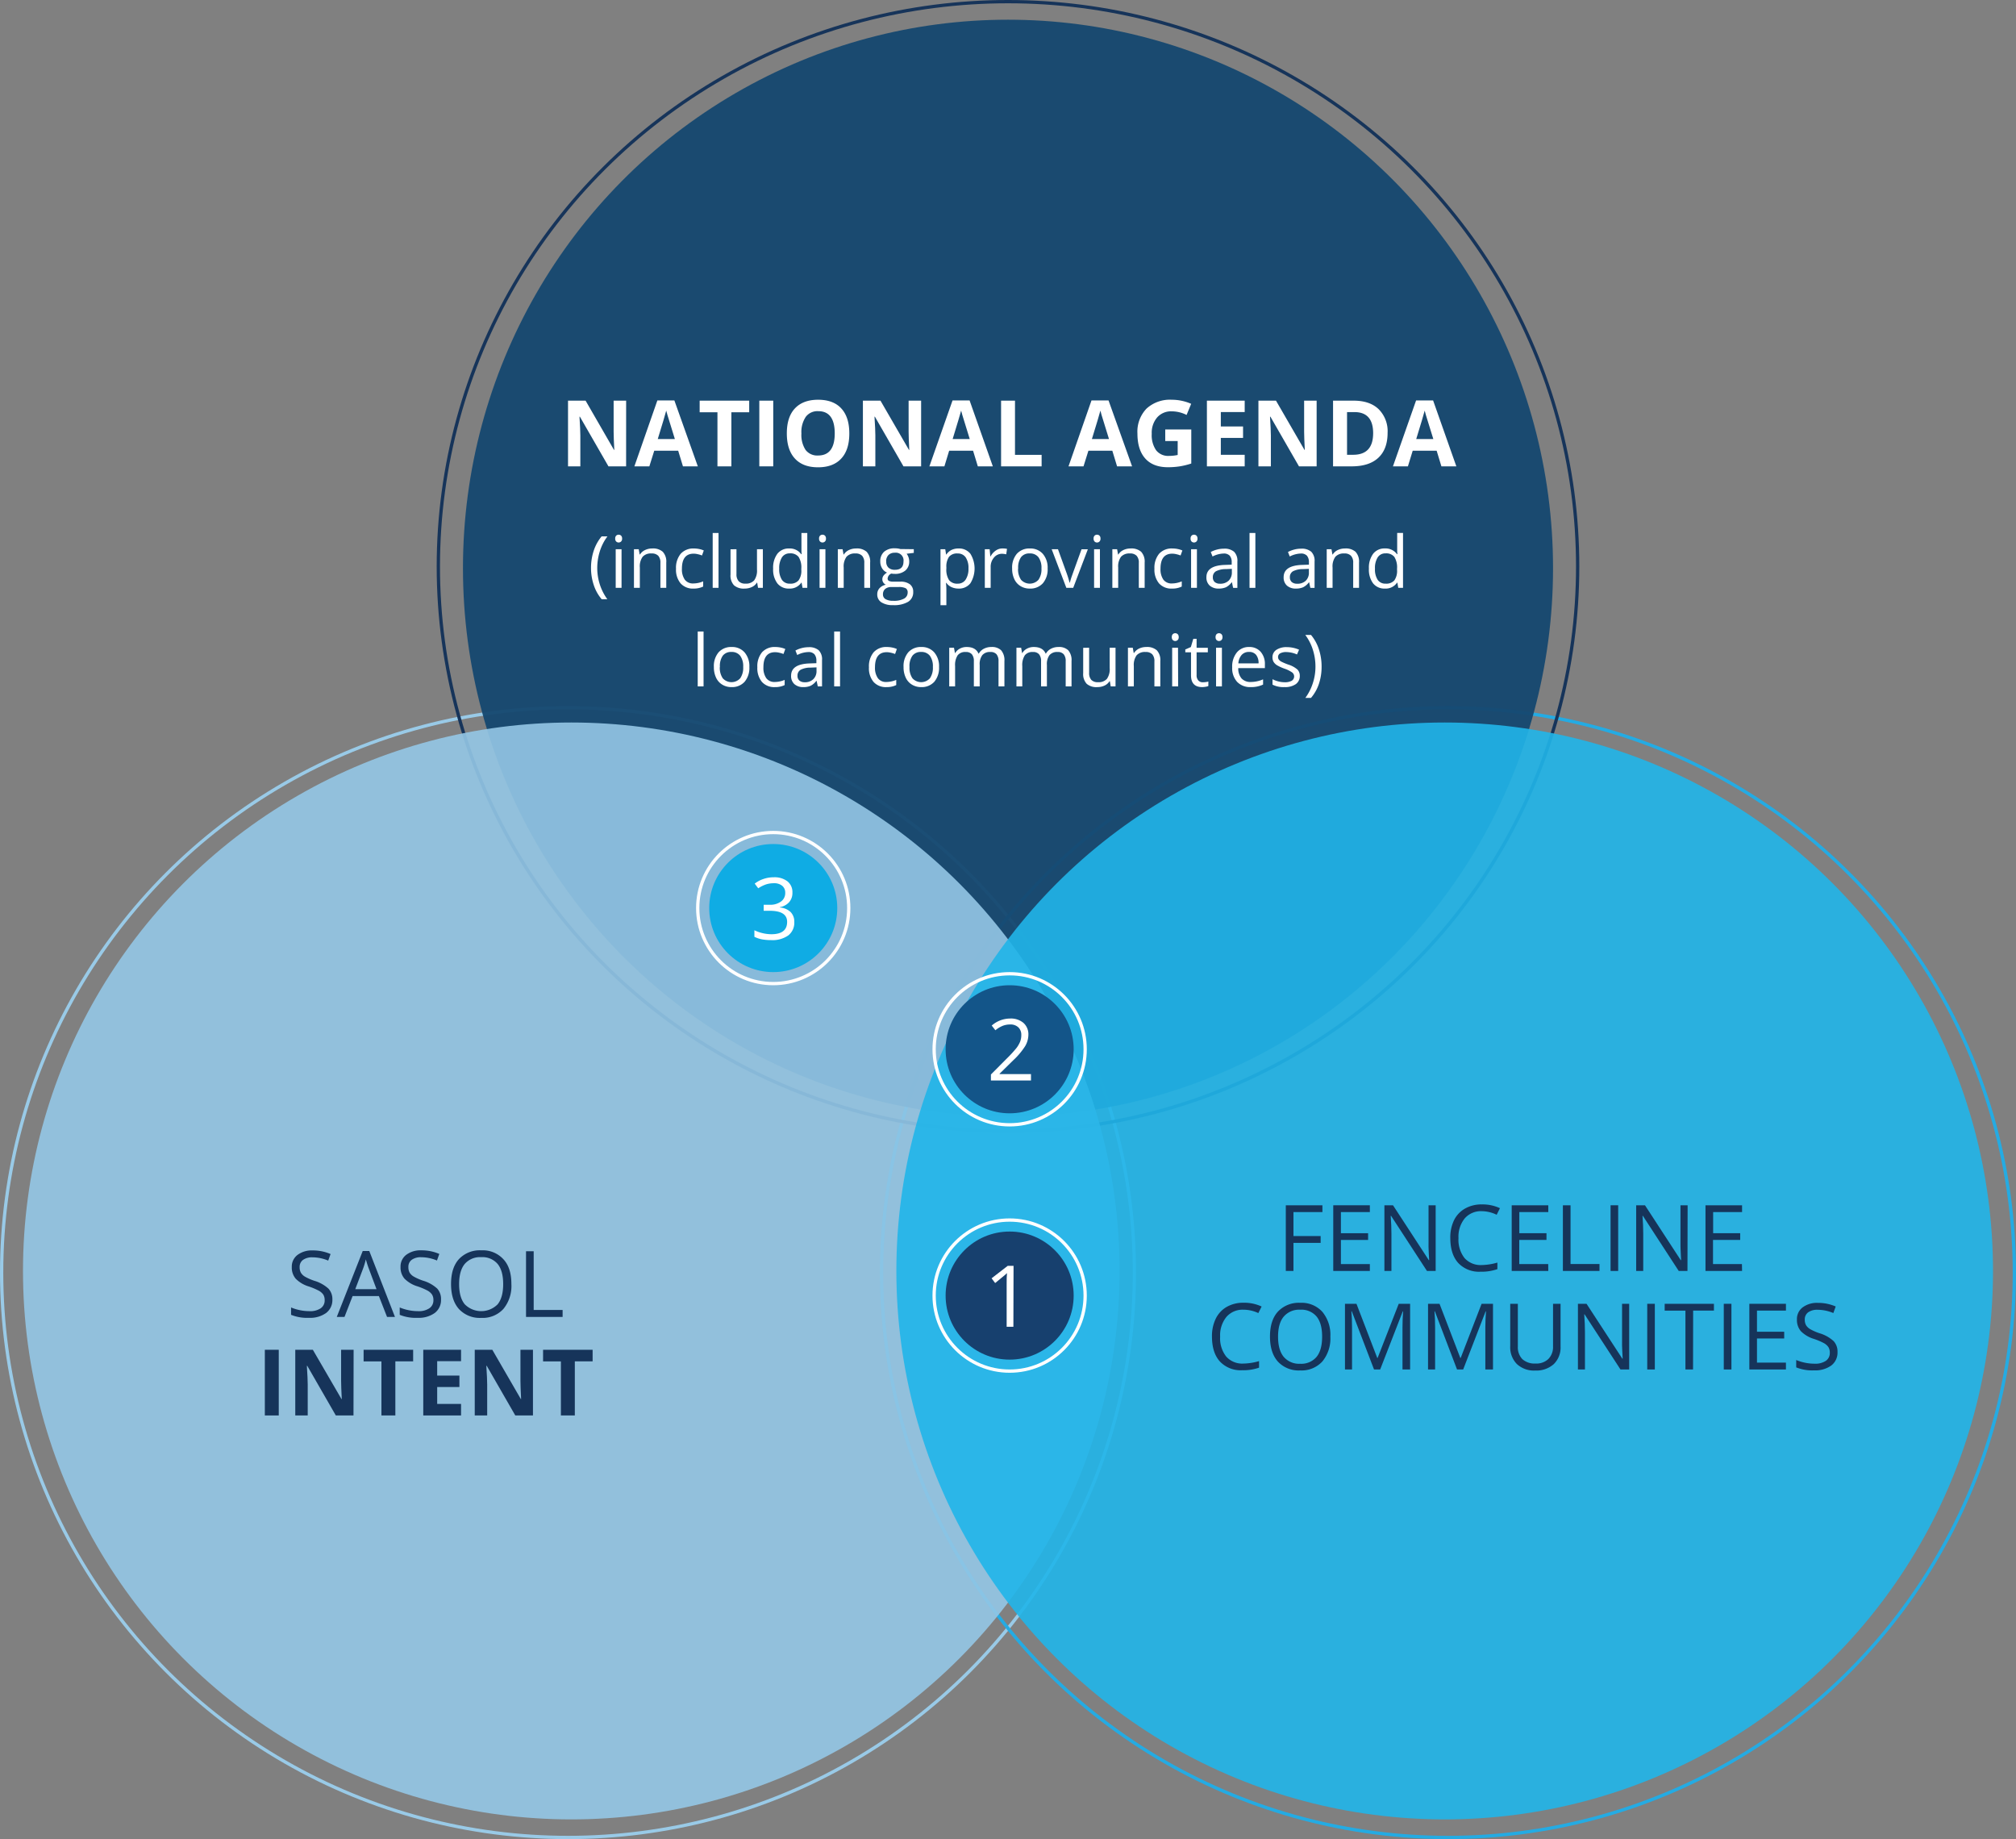 <svg xmlns="http://www.w3.org/2000/svg" viewBox="0 0 614 560">
  <rect x="0" y="0" width="614" height="560" fill="#808080" stroke="none"/>
  <g id="Layer_2" data-name="Layer 2">
    <g id="Our_Approach" data-name="Our Approach">
      <g>
        <g id="Ellipse_6" data-name="Ellipse 6">
          <ellipse cx="173" cy="387.5" rx="173" ry="172.5" fill="none"/>
          <ellipse cx="173" cy="387.5" rx="172.5" ry="172" fill="none" stroke="#99cae7"/>
        </g>
        <g id="Ellipse_3" data-name="Ellipse 3">
          <ellipse cx="441" cy="387.5" rx="173" ry="172.5" fill="none"/>
          <ellipse cx="441" cy="387.5" rx="172.5" ry="172" fill="none" stroke="#24abe3"/>
        </g>
        <ellipse id="Ellipse_1" data-name="Ellipse 1" cx="307" cy="173" rx="166" ry="167" fill="#154870" opacity="0.95" style="isolation: isolate"/>
        <g id="Ellipse_2" data-name="Ellipse 2">
          <ellipse cx="307" cy="172.5" rx="174" ry="172.5" fill="none"/>
          <ellipse cx="307" cy="172.5" rx="173.5" ry="172" fill="none" stroke="#16345a"/>
        </g>
        <circle id="Ellipse_5" data-name="Ellipse 5" cx="174" cy="387" r="167" fill="#94c7e6" opacity="0.9" style="isolation: isolate"/>
        <circle id="Ellipse_4" data-name="Ellipse 4" cx="440" cy="387" r="167" fill="#21b5e9" opacity="0.9" style="isolation: isolate"/>
        <g style="isolation: isolate">
          <path d="M190.69,142h-5.38l-8.7-15.12h-.12c.17,2.67.26,4.57.26,5.71V142H173V122h5.35L187,137h.09c-.13-2.59-.2-4.43-.2-5.51V122h3.81Z" fill="#fff"/>
          <path d="M208,142l-1.45-4.76h-7.29L197.77,142h-4.56l7-20.07h5.18L212.53,142Zm-2.46-8.31c-1.34-4.31-2.1-6.75-2.26-7.32s-.29-1-.37-1.34q-.45,1.75-2.58,8.66Z" fill="#fff"/>
          <path d="M222.75,142h-4.24V125.54h-5.42V122h15.09v3.53h-5.43Z" fill="#fff"/>
          <path d="M231.26,142V122h4.24v20Z" fill="#fff"/>
          <path d="M258.67,132q0,5-2.46,7.63c-1.64,1.78-4,2.66-7.06,2.66s-5.41-.88-7.05-2.66-2.46-4.33-2.46-7.66.82-5.87,2.47-7.62,4-2.63,7.07-2.63,5.42.88,7.05,2.65S258.67,128.66,258.67,132Zm-14.59,0a8.32,8.32,0,0,0,1.27,5,4.46,4.46,0,0,0,3.8,1.7q5.08,0,5.08-6.74c0-4.5-1.69-6.76-5-6.76a4.45,4.45,0,0,0-3.81,1.71A8.28,8.28,0,0,0,244.08,132Z" fill="#fff"/>
          <path d="M280.54,142h-5.38l-8.7-15.12h-.12c.17,2.67.26,4.57.26,5.71V142h-3.79V122h5.35l8.68,15h.09c-.13-2.59-.2-4.43-.2-5.51V122h3.81Z" fill="#fff"/>
          <path d="M297.81,142l-1.45-4.76h-7.28L287.63,142h-4.57l7.05-20.07h5.19L302.38,142Zm-2.46-8.31q-2-6.47-2.26-7.32c-.17-.56-.29-1-.36-1.34q-.47,1.75-2.59,8.66Z" fill="#fff"/>
          <path d="M304.89,142V122h4.24V138.5h8.11V142Z" fill="#fff"/>
          <path d="M340.22,142l-1.45-4.76h-7.28L330,142h-4.57l7-20.07h5.19L344.79,142Zm-2.46-8.31q-2-6.47-2.26-7.32c-.17-.56-.29-1-.36-1.34-.3,1.17-1.17,4.06-2.59,8.66Z" fill="#fff"/>
          <path d="M354.89,130.78h7.93v10.36a22.15,22.15,0,0,1-3.63.88,23.37,23.37,0,0,1-3.48.25c-3,0-5.32-.88-6.91-2.66s-2.38-4.31-2.38-7.63a10.1,10.1,0,0,1,2.76-7.55,10.55,10.55,0,0,1,7.68-2.71,14.84,14.84,0,0,1,5.93,1.24l-1.4,3.39a10.08,10.08,0,0,0-4.56-1.1,5.62,5.62,0,0,0-4.4,1.85,7.16,7.16,0,0,0-1.65,5,8,8,0,0,0,1.33,5,4.63,4.63,0,0,0,3.88,1.72,13.15,13.15,0,0,0,2.69-.28V134.3h-3.79Z" fill="#fff"/>
          <path d="M379.09,142H367.58V122h11.51v3.47h-7.27v4.39h6.77v3.48h-6.77v5.15h7.27Z" fill="#fff"/>
          <path d="M401,142h-5.38l-8.7-15.12h-.12c.17,2.67.26,4.57.26,5.71V142h-3.79V122h5.35l8.68,15h.09c-.13-2.59-.2-4.43-.2-5.51V122H401Z" fill="#fff"/>
          <path d="M422.61,131.81c0,3.29-.94,5.82-2.81,7.57s-4.58,2.62-8.12,2.62H406V122h6.28c3.26,0,5.8.86,7.6,2.59A9.46,9.46,0,0,1,422.61,131.81Zm-4.4.11q0-6.43-5.69-6.44h-2.26v13h1.82Q418.2,138.5,418.21,131.92Z" fill="#fff"/>
          <path d="M439,142l-1.45-4.76h-7.29L428.8,142h-4.56l7.05-20.07h5.18L443.55,142Zm-2.46-8.31q-2-6.47-2.27-7.32c-.17-.56-.29-1-.36-1.34q-.45,1.75-2.58,8.66Z" fill="#fff"/>
        </g>
        <g style="isolation: isolate">
          <path d="M393.94,387h-2.33V367h11.15v2.07h-8.82v7.31h8.28v2.07h-8.28Z" fill="#16345a"/>
          <path d="M417.21,387H406.06V367h11.15v2.07h-8.82v6.44h8.28v2.05h-8.28v7.35h8.82Z" fill="#16345a"/>
          <path d="M437.25,387H434.6l-10.93-16.78h-.11c.15,2,.22,3.78.22,5.42V387h-2.14V367h2.62l10.9,16.71h.11c0-.25-.06-1-.13-2.37s-.08-2.29-.06-2.87V367h2.17Z" fill="#16345a"/>
          <path d="M451.3,368.8a6.52,6.52,0,0,0-5.2,2.2,8.84,8.84,0,0,0-1.9,6,9.06,9.06,0,0,0,1.83,6.06,6.55,6.55,0,0,0,5.25,2.14,18,18,0,0,0,4.77-.75v2a14.73,14.73,0,0,1-5.13.78,8.66,8.66,0,0,1-6.81-2.68q-2.4-2.67-2.4-7.61a12,12,0,0,1,1.15-5.42A8.27,8.27,0,0,1,446.2,368a10.06,10.06,0,0,1,5.13-1.26,12.48,12.48,0,0,1,5.5,1.15l-1,2A10.58,10.58,0,0,0,451.3,368.8Z" fill="#16345a"/>
          <path d="M471.55,387H460.41V367h11.14v2.07h-8.82v6.44H471v2.05h-8.29v7.35h8.82Z" fill="#16345a"/>
          <path d="M476,387V367h2.33v17.88h8.82V387Z" fill="#16345a"/>
          <path d="M490.52,387V367h2.32v20Z" fill="#16345a"/>
          <path d="M513.94,387h-2.66l-10.92-16.78h-.11c.15,2,.22,3.78.22,5.42V387h-2.15V367H501l10.89,16.71H512q0-.37-.12-2.37c-.06-1.34-.09-2.29-.07-2.87V367h2.18Z" fill="#16345a"/>
          <path d="M530.57,387H519.43V367h11.14v2.07h-8.81v6.44H530v2.05h-8.28v7.35h8.81Z" fill="#16345a"/>
        </g>
        <g style="isolation: isolate">
          <path d="M378.72,398.8a6.51,6.51,0,0,0-5.2,2.2,8.85,8.85,0,0,0-1.91,6,9,9,0,0,0,1.84,6.06,6.52,6.52,0,0,0,5.24,2.14,17.86,17.86,0,0,0,4.77-.75v2a14.63,14.63,0,0,1-5.12.78,8.66,8.66,0,0,1-6.82-2.68q-2.4-2.67-2.4-7.61a12,12,0,0,1,1.16-5.42,8.27,8.27,0,0,1,3.34-3.58,10.06,10.06,0,0,1,5.13-1.26,12.43,12.43,0,0,1,5.49,1.15l-1,2A10.62,10.62,0,0,0,378.72,398.8Z" fill="#16345a"/>
          <path d="M405.18,407a11,11,0,0,1-2.43,7.55,8.54,8.54,0,0,1-6.75,2.74,8.63,8.63,0,0,1-6.81-2.7q-2.4-2.7-2.4-7.62t2.4-7.57A8.72,8.72,0,0,1,396,396.7a8.54,8.54,0,0,1,6.73,2.73A11,11,0,0,1,405.18,407Zm-15.93,0c0,2.71.57,4.76,1.73,6.16a6.13,6.13,0,0,0,5,2.1,6.06,6.06,0,0,0,5-2.1c1.13-1.39,1.69-3.45,1.69-6.16s-.56-4.73-1.68-6.12a6.05,6.05,0,0,0-5-2.08,6.15,6.15,0,0,0-5,2.09C389.82,402.27,389.25,404.31,389.25,407Z" fill="#16345a"/>
          <path d="M418.48,417l-6.78-17.72h-.11c.13,1.4.19,3.07.19,5V417h-2.15V397h3.5l6.33,16.49h.11L426,397h3.47v20h-2.32V404.12c0-1.48.06-3.08.19-4.81h-.11L420.35,417Z" fill="#16345a"/>
          <path d="M443.76,417,437,399.28h-.11c.13,1.4.19,3.07.19,5V417h-2.15V397h3.5l6.33,16.49h.11L451.24,397h3.47v20h-2.33V404.12c0-1.48.07-3.08.2-4.81h-.11L445.63,417Z" fill="#16345a"/>
          <path d="M475.29,397V410a7.05,7.05,0,0,1-2.07,5.37,7.94,7.94,0,0,1-5.67,1.95,7.55,7.55,0,0,1-5.59-2,7.27,7.27,0,0,1-2-5.41V397h2.32v13a5.17,5.17,0,0,0,1.37,3.85,5.53,5.53,0,0,0,4,1.34,5.3,5.3,0,0,0,3.89-1.35A5.16,5.16,0,0,0,473,410V397Z" fill="#16345a"/>
          <path d="M496.19,417h-2.65l-10.93-16.78h-.11c.15,2,.22,3.78.22,5.42V417h-2.14V397h2.62l10.9,16.71h.11c0-.25-.06-1-.13-2.37s-.08-2.29-.06-2.87V397h2.17Z" fill="#16345a"/>
          <path d="M501.69,417V397H504v20Z" fill="#16345a"/>
          <path d="M515.64,417h-2.32V399.08H507V397h15v2.07h-6.33Z" fill="#16345a"/>
          <path d="M525,417V397h2.33v20Z" fill="#16345a"/>
          <path d="M543.93,417H532.79V397h11.14v2.07h-8.82v6.44h8.29v2.05h-8.29v7.35h8.82Z" fill="#16345a"/>
          <path d="M559.64,411.68a4.93,4.93,0,0,1-1.91,4.12,8.34,8.34,0,0,1-5.2,1.47,13.05,13.05,0,0,1-5.47-.91v-2.24a15,15,0,0,0,2.68.82,14.21,14.21,0,0,0,2.87.3,5.77,5.77,0,0,0,3.5-.89,2.86,2.86,0,0,0,1.18-2.45,3.13,3.13,0,0,0-.42-1.7,4,4,0,0,0-1.39-1.23,20.18,20.18,0,0,0-3-1.27,9.44,9.44,0,0,1-4-2.36,5.21,5.21,0,0,1-1.2-3.57,4.44,4.44,0,0,1,1.74-3.68,7.23,7.23,0,0,1,4.59-1.37,13.48,13.48,0,0,1,5.48,1.1l-.72,2a12.42,12.42,0,0,0-4.81-1,4.68,4.68,0,0,0-2.89.8,2.61,2.61,0,0,0-1,2.2,3.32,3.32,0,0,0,.39,1.7,3.55,3.55,0,0,0,1.29,1.22,16.35,16.35,0,0,0,2.78,1.22,11,11,0,0,1,4.33,2.41A4.69,4.69,0,0,1,559.64,411.68Z" fill="#16345a"/>
        </g>
        <g style="isolation: isolate">
          <path d="M101.23,395.68a4.93,4.93,0,0,1-1.91,4.12,8.34,8.34,0,0,1-5.2,1.47,13.05,13.05,0,0,1-5.47-.91v-2.24a15,15,0,0,0,2.68.82,14.21,14.21,0,0,0,2.87.3,5.77,5.77,0,0,0,3.5-.89,2.86,2.86,0,0,0,1.18-2.45,3.13,3.13,0,0,0-.42-1.7A4,4,0,0,0,97.07,393a20.67,20.67,0,0,0-3-1.27,9.44,9.44,0,0,1-4-2.36,5.21,5.21,0,0,1-1.2-3.57,4.44,4.44,0,0,1,1.74-3.68,7.23,7.23,0,0,1,4.59-1.37,13.48,13.48,0,0,1,5.48,1.1l-.72,2a12.42,12.42,0,0,0-4.81-1,4.68,4.68,0,0,0-2.89.8,2.61,2.61,0,0,0-1,2.2,3.32,3.32,0,0,0,.39,1.7,3.55,3.55,0,0,0,1.29,1.22,16.35,16.35,0,0,0,2.78,1.22,11,11,0,0,1,4.33,2.41A4.69,4.69,0,0,1,101.23,395.68Z" fill="#16345a"/>
          <path d="M117.88,401l-2.49-6.36h-8L104.92,401h-2.35l7.9-20.07h2L120.29,401Zm-3.21-8.45-2.32-6.19c-.3-.79-.61-1.75-.93-2.89a24.57,24.57,0,0,1-.87,2.89l-2.35,6.19Z" fill="#16345a"/>
          <path d="M134.32,395.68a4.91,4.91,0,0,1-1.92,4.12,8.31,8.31,0,0,1-5.19,1.47,13,13,0,0,1-5.47-.91v-2.24a14.75,14.75,0,0,0,2.68.82,14.06,14.06,0,0,0,2.87.3,5.77,5.77,0,0,0,3.5-.89A2.88,2.88,0,0,0,132,395.9a3.13,3.13,0,0,0-.41-1.7,4,4,0,0,0-1.4-1.23,20.45,20.45,0,0,0-3-1.27,9.37,9.37,0,0,1-4-2.36,5.21,5.21,0,0,1-1.2-3.57,4.46,4.46,0,0,1,1.73-3.68,7.24,7.24,0,0,1,4.6-1.37,13.51,13.51,0,0,1,5.48,1.1l-.72,2a12.47,12.47,0,0,0-4.82-1,4.63,4.63,0,0,0-2.88.8,2.61,2.61,0,0,0-1,2.2,3.42,3.42,0,0,0,.38,1.7,3.67,3.67,0,0,0,1.3,1.22,16,16,0,0,0,2.78,1.22,11,11,0,0,1,4.32,2.41A4.7,4.7,0,0,1,134.32,395.68Z" fill="#16345a"/>
          <path d="M155.75,391a11,11,0,0,1-2.42,7.55,8.54,8.54,0,0,1-6.75,2.74,8.63,8.63,0,0,1-6.81-2.7q-2.4-2.7-2.4-7.62t2.4-7.57a8.71,8.71,0,0,1,6.84-2.68,8.5,8.5,0,0,1,6.72,2.73C155,385.26,155.75,387.77,155.75,391Zm-15.92,0c0,2.71.57,4.76,1.73,6.16a7.05,7.05,0,0,0,10,0c1.13-1.39,1.69-3.45,1.69-6.16s-.56-4.73-1.68-6.12a6.07,6.07,0,0,0-5-2.08,6.15,6.15,0,0,0-5.05,2.09C140.4,386.27,139.83,388.31,139.83,391Z" fill="#16345a"/>
          <path d="M160.21,401V381h2.33v17.88h8.81V401Z" fill="#16345a"/>
        </g>
        <g style="isolation: isolate">
          <path d="M80.66,431V411H84.9v20Z" fill="#16345a"/>
          <path d="M107.66,431h-5.38l-8.7-15.12h-.12c.17,2.67.26,4.57.26,5.71V431H89.93V411h5.35L104,426h.09c-.13-2.59-.2-4.43-.2-5.51V411h3.81Z" fill="#16345a"/>
          <path d="M120.41,431h-4.24V414.54h-5.43V411h15.09v3.53h-5.42Z" fill="#16345a"/>
          <path d="M140.42,431H128.91V411h11.51v3.47h-7.27v4.39h6.77v3.48h-6.77v5.15h7.27Z" fill="#16345a"/>
          <path d="M162.32,431h-5.38l-8.7-15.12h-.12c.17,2.67.26,4.57.26,5.71V431h-3.79V411h5.35l8.68,15h.09c-.13-2.59-.2-4.43-.2-5.51V411h3.81Z" fill="#16345a"/>
          <path d="M175.07,431h-4.24V414.54H165.4V411h15.09v3.53h-5.42Z" fill="#16345a"/>
        </g>
        <g style="isolation: isolate">
          <path d="M180,173a16.75,16.75,0,0,1,.83-5.32,13.31,13.31,0,0,1,2.4-4.35H185a15.18,15.18,0,0,0-2.32,4.55,16.92,16.92,0,0,0-.78,5.1,16.29,16.29,0,0,0,.79,5,15.74,15.74,0,0,0,2.29,4.49h-1.72a12.73,12.73,0,0,1-2.4-4.26A16.32,16.32,0,0,1,180,173Z" fill="#fff"/>
          <path d="M187.37,164a1.19,1.19,0,0,1,.3-.9,1.1,1.1,0,0,1,1.49,0,1.19,1.19,0,0,1,.31.9,1.15,1.15,0,0,1-.31.89,1.08,1.08,0,0,1-1.49,0A1.18,1.18,0,0,1,187.37,164Zm1.93,15h-1.78V167.23h1.78Z" fill="#fff"/>
          <path d="M201.14,179v-7.62a3.08,3.08,0,0,0-.65-2.14,2.67,2.67,0,0,0-2.06-.71,3.35,3.35,0,0,0-2.7,1,5,5,0,0,0-.86,3.29V179h-1.79V167.23h1.45l.29,1.61h.09a3.69,3.69,0,0,1,1.54-1.35,5,5,0,0,1,2.2-.48,4.45,4.45,0,0,1,3.2,1,4.35,4.35,0,0,1,1.07,3.28V179Z" fill="#fff"/>
          <path d="M211.29,179.22a5,5,0,0,1-4-1.58,6.49,6.49,0,0,1-1.4-4.45,6.69,6.69,0,0,1,1.43-4.57,5.12,5.12,0,0,1,4-1.61,8.19,8.19,0,0,1,1.7.18,6.29,6.29,0,0,1,1.33.43l-.55,1.52a7.52,7.52,0,0,0-1.29-.39,5.39,5.39,0,0,0-1.23-.16c-2.4,0-3.59,1.53-3.59,4.58a5.5,5.5,0,0,0,.87,3.33,3.07,3.07,0,0,0,2.6,1.16,7.81,7.81,0,0,0,3-.64v1.58A6.42,6.42,0,0,1,211.29,179.22Z" fill="#fff"/>
          <path d="M218.84,179h-1.78V162.29h1.78Z" fill="#fff"/>
          <path d="M224.3,167.23v7.63A3.06,3.06,0,0,0,225,177a2.63,2.63,0,0,0,2,.71,3.33,3.33,0,0,0,2.7-1,5.08,5.08,0,0,0,.85-3.3v-6.18h1.79V179h-1.47l-.26-1.58h-.1a3.46,3.46,0,0,1-1.52,1.33,5.1,5.1,0,0,1-2.22.47,4.48,4.48,0,0,1-3.22-1,4.33,4.33,0,0,1-1.06-3.26v-7.7Z" fill="#fff"/>
          <path d="M244.14,177.42h-.09a4.2,4.2,0,0,1-3.7,1.8,4.37,4.37,0,0,1-3.59-1.58,6.94,6.94,0,0,1-1.29-4.49,7.1,7.1,0,0,1,1.29-4.53,4.36,4.36,0,0,1,3.59-1.61,4.27,4.27,0,0,1,3.67,1.74h.14l-.07-.85,0-.82v-4.79h1.78V179h-1.45Zm-3.56.3a3.23,3.23,0,0,0,2.64-1,5,5,0,0,0,.83-3.21v-.37a5.91,5.91,0,0,0-.84-3.58,3.16,3.16,0,0,0-2.66-1.06,2.74,2.74,0,0,0-2.4,1.21,6.13,6.13,0,0,0-.83,3.45,5.8,5.8,0,0,0,.83,3.4A2.79,2.79,0,0,0,240.58,177.72Z" fill="#fff"/>
          <path d="M249.46,164a1.19,1.19,0,0,1,.3-.9,1.1,1.1,0,0,1,1.49,0,1.19,1.19,0,0,1,.31.9,1.15,1.15,0,0,1-.31.89,1.08,1.08,0,0,1-1.49,0A1.18,1.18,0,0,1,249.46,164Zm1.93,15h-1.78V167.23h1.78Z" fill="#fff"/>
          <path d="M263.23,179v-7.62a3.08,3.08,0,0,0-.65-2.14,2.67,2.67,0,0,0-2.06-.71,3.35,3.35,0,0,0-2.7,1,5,5,0,0,0-.86,3.29V179h-1.79V167.23h1.45l.29,1.61H257a3.69,3.69,0,0,1,1.54-1.35,5,5,0,0,1,2.2-.48,4.45,4.45,0,0,1,3.2,1,4.35,4.35,0,0,1,1.07,3.28V179Z" fill="#fff"/>
          <path d="M278.31,167.23v1.12l-2.18.26a3.79,3.79,0,0,1,.54,1,3.68,3.68,0,0,1,.24,1.37,3.49,3.49,0,0,1-1.19,2.76,4.79,4.79,0,0,1-3.24,1,5.21,5.21,0,0,1-1-.09,1.76,1.76,0,0,0-1.14,1.52.75.75,0,0,0,.4.71,2.94,2.94,0,0,0,1.36.23h2.09a4.68,4.68,0,0,1,2.94.81,2.79,2.79,0,0,1,1,2.34,3.33,3.33,0,0,1-1.57,3,8.4,8.4,0,0,1-4.57,1,6.26,6.26,0,0,1-3.56-.86,2.78,2.78,0,0,1-1.25-2.43,2.7,2.7,0,0,1,.68-1.86,3.5,3.5,0,0,1,1.94-1.06,1.87,1.87,0,0,1-.76-.64,1.7,1.7,0,0,1-.31-1,1.87,1.87,0,0,1,.35-1.12,3.54,3.54,0,0,1,1.08-.94,3.22,3.22,0,0,1-1.49-1.28,3.78,3.78,0,0,1-.57-2.06,3.82,3.82,0,0,1,1.16-3,4.73,4.73,0,0,1,3.29-1.05,5.7,5.7,0,0,1,1.66.22ZM268.92,181a1.6,1.6,0,0,0,.81,1.45,4.46,4.46,0,0,0,2.31.49,6.4,6.4,0,0,0,3.32-.67,2.05,2.05,0,0,0,1.08-1.82,1.43,1.43,0,0,0-.59-1.33,4.65,4.65,0,0,0-2.22-.37h-2.14a2.85,2.85,0,0,0-1.89.58A2.08,2.08,0,0,0,268.92,181Zm1-10a2.4,2.4,0,0,0,.7,1.87,2.78,2.78,0,0,0,1.94.63c1.74,0,2.61-.84,2.61-2.53a2.34,2.34,0,0,0-2.64-2.66,2.61,2.61,0,0,0-1.93.68A2.73,2.73,0,0,0,269.89,171Z" fill="#fff"/>
          <path d="M291.92,179.22a5.19,5.19,0,0,1-2.1-.43,4,4,0,0,1-1.59-1.3h-.13a16.79,16.79,0,0,1,.13,1.95v4.85h-1.79V167.23h1.45l.25,1.61h.09a4.14,4.14,0,0,1,1.6-1.4,4.94,4.94,0,0,1,2.09-.43,4.38,4.38,0,0,1,3.62,1.6,8.55,8.55,0,0,1,0,9A4.38,4.38,0,0,1,291.92,179.22Zm-.25-10.69a3.16,3.16,0,0,0-2.62,1,5.14,5.14,0,0,0-.82,3.18v.39a5.89,5.89,0,0,0,.82,3.55,3.15,3.15,0,0,0,2.66,1.07,2.77,2.77,0,0,0,2.39-1.23,5.93,5.93,0,0,0,.86-3.41,5.7,5.7,0,0,0-.86-3.38A2.86,2.86,0,0,0,291.67,168.53Z" fill="#fff"/>
          <path d="M305.3,167a6.6,6.6,0,0,1,1.4.13l-.24,1.66a6,6,0,0,0-1.29-.17,3.15,3.15,0,0,0-2.45,1.16,4.28,4.28,0,0,0-1,2.89V179h-1.78V167.23h1.47l.2,2.18h.09a5,5,0,0,1,1.58-1.77A3.51,3.51,0,0,1,305.3,167Z" fill="#fff"/>
          <path d="M319.07,173.1a6.49,6.49,0,0,1-1.45,4.5,5.11,5.11,0,0,1-4,1.62,5.24,5.24,0,0,1-2.8-.75,4.82,4.82,0,0,1-1.89-2.12,7.37,7.37,0,0,1-.67-3.25,6.47,6.47,0,0,1,1.44-4.48,5.1,5.1,0,0,1,4-1.61,5,5,0,0,1,3.92,1.65A6.44,6.44,0,0,1,319.07,173.1Zm-9,0a5.6,5.6,0,0,0,.9,3.44,3.59,3.59,0,0,0,5.31,0,5.56,5.56,0,0,0,.91-3.45,5.46,5.46,0,0,0-.91-3.41,3.2,3.2,0,0,0-2.68-1.16,3.11,3.11,0,0,0-2.64,1.15A5.52,5.52,0,0,0,310.1,173.1Z" fill="#fff"/>
          <path d="M324.77,179l-4.47-11.77h1.92l2.53,7a33.35,33.35,0,0,1,1,3.18h.09a23.11,23.11,0,0,1,.74-2.36q.63-1.78,2.82-7.8h1.92L326.86,179Z" fill="#fff"/>
          <path d="M333.07,164a1.19,1.19,0,0,1,.3-.9,1.05,1.05,0,0,1,.75-.29,1.08,1.08,0,0,1,.74.29,1.19,1.19,0,0,1,.31.9,1.15,1.15,0,0,1-.31.89,1,1,0,0,1-.74.3,1,1,0,0,1-.75-.3A1.18,1.18,0,0,1,333.07,164ZM335,179h-1.78V167.23H335Z" fill="#fff"/>
          <path d="M346.84,179v-7.62a3,3,0,0,0-.66-2.14,2.64,2.64,0,0,0-2.05-.71,3.39,3.39,0,0,0-2.71,1,5,5,0,0,0-.86,3.29V179h-1.78V167.23h1.45l.29,1.61h.09a3.6,3.6,0,0,1,1.53-1.35,5,5,0,0,1,2.2-.48,4.47,4.47,0,0,1,3.21,1,4.39,4.39,0,0,1,1.07,3.28V179Z" fill="#fff"/>
          <path d="M357,179.22a5,5,0,0,1-4-1.58,6.49,6.49,0,0,1-1.4-4.45,6.69,6.69,0,0,1,1.42-4.57,5.14,5.14,0,0,1,4.06-1.61,8.09,8.09,0,0,1,1.69.18,6.41,6.41,0,0,1,1.34.43l-.55,1.52a8.1,8.1,0,0,0-1.29-.39,5.47,5.47,0,0,0-1.24-.16q-3.58,0-3.58,4.58a5.5,5.5,0,0,0,.87,3.33,3.06,3.06,0,0,0,2.6,1.16,7.76,7.76,0,0,0,3-.64v1.58A6.38,6.38,0,0,1,357,179.22Z" fill="#fff"/>
          <path d="M362.61,164a1.19,1.19,0,0,1,.3-.9,1.1,1.1,0,0,1,1.49,0,1.19,1.19,0,0,1,.31.9,1.15,1.15,0,0,1-.31.89,1.08,1.08,0,0,1-1.49,0A1.18,1.18,0,0,1,362.61,164Zm1.93,15h-1.78V167.23h1.78Z" fill="#fff"/>
          <path d="M375.56,179l-.35-1.68h-.09a5,5,0,0,1-1.75,1.5,5.42,5.42,0,0,1-2.19.4,4,4,0,0,1-2.75-.91,3.28,3.28,0,0,1-1-2.56q0-3.57,5.7-3.74l2-.07v-.73a3,3,0,0,0-.59-2,2.43,2.43,0,0,0-1.91-.66,7.79,7.79,0,0,0-3.33.9l-.55-1.37a8.72,8.72,0,0,1,1.91-.74,8.19,8.19,0,0,1,2.08-.27,4.46,4.46,0,0,1,3.12.94,3.88,3.88,0,0,1,1,3v8Zm-4-1.26a3.62,3.62,0,0,0,2.62-.91,3.4,3.4,0,0,0,1-2.56v-1.06l-1.78.08a6.51,6.51,0,0,0-3.07.66,2,2,0,0,0-.94,1.82,1.84,1.84,0,0,0,.58,1.47A2.44,2.44,0,0,0,371.53,177.74Z" fill="#fff"/>
          <path d="M382.34,179h-1.78V162.29h1.78Z" fill="#fff"/>
          <path d="M399.08,179l-.36-1.68h-.08a5,5,0,0,1-1.76,1.5,5.36,5.36,0,0,1-2.19.4,3.94,3.94,0,0,1-2.74-.91,3.28,3.28,0,0,1-1-2.56q0-3.57,5.7-3.74l2-.07v-.73a3,3,0,0,0-.6-2,2.42,2.42,0,0,0-1.91-.66,7.79,7.79,0,0,0-3.33.9l-.54-1.37a8.63,8.63,0,0,1,1.9-.74,8.25,8.25,0,0,1,2.08-.27,4.43,4.43,0,0,1,3.12.94,3.89,3.89,0,0,1,1,3v8Zm-4-1.26a3.59,3.59,0,0,0,2.61-.91,3.36,3.36,0,0,0,.95-2.56v-1.06l-1.78.08a6.51,6.51,0,0,0-3.07.66,2,2,0,0,0-.94,1.82,1.85,1.85,0,0,0,.59,1.47A2.42,2.42,0,0,0,395.05,177.74Z" fill="#fff"/>
          <path d="M412.13,179v-7.62a3,3,0,0,0-.66-2.14,2.63,2.63,0,0,0-2.05-.71,3.39,3.39,0,0,0-2.71,1,5,5,0,0,0-.86,3.29V179h-1.78V167.23h1.45l.29,1.61h.09a3.6,3.6,0,0,1,1.53-1.35,5,5,0,0,1,2.21-.48,4.46,4.46,0,0,1,3.2,1,4.39,4.39,0,0,1,1.07,3.28V179Z" fill="#fff"/>
          <path d="M425.59,177.42h-.1a4.17,4.17,0,0,1-3.69,1.8,4.4,4.4,0,0,1-3.6-1.58,7,7,0,0,1-1.28-4.49,7.1,7.1,0,0,1,1.29-4.53A4.34,4.34,0,0,1,421.8,167a4.28,4.28,0,0,1,3.67,1.74h.14l-.08-.85,0-.82v-4.79h1.78V179h-1.45Zm-3.57.3a3.26,3.26,0,0,0,2.65-1,5,5,0,0,0,.82-3.21v-.37a6,6,0,0,0-.83-3.58,3.17,3.17,0,0,0-2.66-1.06,2.72,2.72,0,0,0-2.4,1.21,6,6,0,0,0-.83,3.45,5.8,5.8,0,0,0,.82,3.4A2.79,2.79,0,0,0,422,177.72Z" fill="#fff"/>
        </g>
        <g style="isolation: isolate">
          <path d="M214.28,209H212.5V192.29h1.78Z" fill="#fff"/>
          <path d="M228.23,203.1a6.54,6.54,0,0,1-1.45,4.5,5.12,5.12,0,0,1-4,1.62,5.24,5.24,0,0,1-2.8-.75,4.82,4.82,0,0,1-1.89-2.12,7.37,7.37,0,0,1-.67-3.25,6.47,6.47,0,0,1,1.44-4.48,5.1,5.1,0,0,1,4-1.61,5,5,0,0,1,3.92,1.65A6.44,6.44,0,0,1,228.23,203.1Zm-9,0a5.6,5.6,0,0,0,.9,3.44,3.59,3.59,0,0,0,5.31,0,5.56,5.56,0,0,0,.91-3.45,5.46,5.46,0,0,0-.91-3.41,3.2,3.2,0,0,0-2.68-1.16,3.13,3.13,0,0,0-2.64,1.15A5.46,5.46,0,0,0,219.26,203.1Z" fill="#fff"/>
          <path d="M236.06,209.22a5,5,0,0,1-4-1.58,6.49,6.49,0,0,1-1.4-4.45,6.69,6.69,0,0,1,1.42-4.57,5.14,5.14,0,0,1,4.06-1.61,8.09,8.09,0,0,1,1.69.18,6.41,6.41,0,0,1,1.34.43l-.55,1.52a8.1,8.1,0,0,0-1.29-.39,5.47,5.47,0,0,0-1.24-.16q-3.58,0-3.58,4.58a5.5,5.5,0,0,0,.87,3.33,3.06,3.06,0,0,0,2.6,1.16,7.76,7.76,0,0,0,3-.64v1.58A6.38,6.38,0,0,1,236.06,209.22Z" fill="#fff"/>
          <path d="M249.07,209l-.36-1.68h-.08a5,5,0,0,1-1.76,1.5,5.36,5.36,0,0,1-2.19.4,3.94,3.94,0,0,1-2.74-.91,3.28,3.28,0,0,1-1-2.56q0-3.57,5.7-3.74l2-.07v-.73a3,3,0,0,0-.6-2,2.41,2.41,0,0,0-1.9-.66,7.72,7.72,0,0,0-3.33.9l-.55-1.37a8.63,8.63,0,0,1,1.9-.74,8.31,8.31,0,0,1,2.08-.27,4.43,4.43,0,0,1,3.12.94,3.89,3.89,0,0,1,1,3v8Zm-4-1.26a3.59,3.59,0,0,0,2.61-.91,3.36,3.36,0,0,0,1-2.56v-1.06l-1.79.08a6.43,6.43,0,0,0-3.06.66,2,2,0,0,0-.94,1.82,1.84,1.84,0,0,0,.58,1.47A2.42,2.42,0,0,0,245,207.74Z" fill="#fff"/>
          <path d="M255.85,209h-1.79V192.29h1.79Z" fill="#fff"/>
          <path d="M270.05,209.22a5,5,0,0,1-4-1.58,6.44,6.44,0,0,1-1.4-4.45,6.69,6.69,0,0,1,1.42-4.57,5.14,5.14,0,0,1,4.06-1.61,8.09,8.09,0,0,1,1.69.18,6.1,6.1,0,0,1,1.33.43l-.54,1.52a8.1,8.1,0,0,0-1.29-.39,5.47,5.47,0,0,0-1.24-.16q-3.58,0-3.59,4.58a5.5,5.5,0,0,0,.88,3.33,3,3,0,0,0,2.59,1.16,7.81,7.81,0,0,0,3-.64v1.58A6.41,6.41,0,0,1,270.05,209.22Z" fill="#fff"/>
          <path d="M286,203.1a6.54,6.54,0,0,1-1.45,4.5,5.12,5.12,0,0,1-4,1.62,5.24,5.24,0,0,1-2.8-.75,4.82,4.82,0,0,1-1.89-2.12,7.37,7.37,0,0,1-.67-3.25,6.47,6.47,0,0,1,1.44-4.48,5.1,5.1,0,0,1,4-1.61,5,5,0,0,1,3.92,1.65A6.44,6.44,0,0,1,286,203.1Zm-9,0a5.6,5.6,0,0,0,.9,3.44,3.59,3.59,0,0,0,5.31,0,5.56,5.56,0,0,0,.91-3.45,5.46,5.46,0,0,0-.91-3.41,3.2,3.2,0,0,0-2.68-1.16,3.13,3.13,0,0,0-2.64,1.15A5.46,5.46,0,0,0,277,203.1Z" fill="#fff"/>
          <path d="M304.11,209v-7.66a3.18,3.18,0,0,0-.6-2.11,2.33,2.33,0,0,0-1.87-.7,3,3,0,0,0-2.46.95,4.56,4.56,0,0,0-.8,3V209H296.6v-7.66a3.18,3.18,0,0,0-.6-2.11,2.34,2.34,0,0,0-1.88-.7,2.88,2.88,0,0,0-2.45,1,5.43,5.43,0,0,0-.78,3.29V209H289.1V197.23h1.45l.29,1.61h.09a3.46,3.46,0,0,1,1.42-1.34,4.27,4.27,0,0,1,2.06-.49c1.84,0,3,.67,3.61,2h.09a3.69,3.69,0,0,1,1.52-1.46,4.74,4.74,0,0,1,2.28-.54,4,4,0,0,1,3,1,4.6,4.6,0,0,1,1,3.28V209Z" fill="#fff"/>
          <path d="M324.57,209v-7.66a3.18,3.18,0,0,0-.6-2.11,2.32,2.32,0,0,0-1.87-.7,3,3,0,0,0-2.46.95,4.56,4.56,0,0,0-.79,3V209h-1.78v-7.66a3.13,3.13,0,0,0-.61-2.11,2.32,2.32,0,0,0-1.88-.7,2.91,2.91,0,0,0-2.45,1,5.43,5.43,0,0,0-.78,3.29V209h-1.78V197.23H311l.29,1.61h.08a3.49,3.49,0,0,1,1.43-1.34,4.25,4.25,0,0,1,2.05-.49c1.84,0,3.05.67,3.61,2h.09a3.76,3.76,0,0,1,1.52-1.46,4.74,4.74,0,0,1,2.28-.54,4,4,0,0,1,3,1,4.55,4.55,0,0,1,1,3.28V209Z" fill="#fff"/>
          <path d="M331.71,197.23v7.63a3.11,3.11,0,0,0,.65,2.15,2.64,2.64,0,0,0,2.05.71,3.33,3.33,0,0,0,2.71-1,5.08,5.08,0,0,0,.85-3.3v-6.18h1.78V209h-1.47l-.26-1.58h-.09a3.57,3.57,0,0,1-1.52,1.33,5.1,5.1,0,0,1-2.22.47,4.47,4.47,0,0,1-3.22-1,4.33,4.33,0,0,1-1.07-3.26v-7.7Z" fill="#fff"/>
          <path d="M351.59,209v-7.62a3.08,3.08,0,0,0-.65-2.14,2.67,2.67,0,0,0-2.06-.71,3.35,3.35,0,0,0-2.7,1,5,5,0,0,0-.86,3.29V209h-1.79V197.23H345l.29,1.61h.09a3.69,3.69,0,0,1,1.54-1.35,4.94,4.94,0,0,1,2.2-.48,4.45,4.45,0,0,1,3.2,1,4.35,4.35,0,0,1,1.07,3.28V209Z" fill="#fff"/>
          <path d="M356.89,194a1.19,1.19,0,0,1,.3-.9,1.1,1.1,0,0,1,1.49,0,1.19,1.19,0,0,1,.31.9,1.15,1.15,0,0,1-.31.89,1.08,1.08,0,0,1-1.49,0A1.18,1.18,0,0,1,356.89,194Zm1.93,15H357V197.23h1.78Z" fill="#fff"/>
          <path d="M366.4,207.74a5.53,5.53,0,0,0,.92-.07,5.35,5.35,0,0,0,.7-.14v1.36a3.06,3.06,0,0,1-.86.23,6.49,6.49,0,0,1-1,.1q-3.42,0-3.42-3.6v-7H361v-.86l1.69-.74.75-2.51h1v2.73h3.42v1.38h-3.42v6.93a2.36,2.36,0,0,0,.51,1.63A1.76,1.76,0,0,0,366.4,207.74Z" fill="#fff"/>
          <path d="M370.22,194a1.19,1.19,0,0,1,.3-.9,1.1,1.1,0,0,1,1.49,0,1.19,1.19,0,0,1,.31.9,1.15,1.15,0,0,1-.31.89,1.08,1.08,0,0,1-1.49,0A1.18,1.18,0,0,1,370.22,194Zm1.93,15h-1.78V197.23h1.78Z" fill="#fff"/>
          <path d="M380.91,209.22a5.44,5.44,0,0,1-4.12-1.59,6.16,6.16,0,0,1-1.51-4.42,6.77,6.77,0,0,1,1.4-4.52,4.64,4.64,0,0,1,3.76-1.68,4.46,4.46,0,0,1,3.51,1.46,5.57,5.57,0,0,1,1.29,3.84v1.13h-8.11a4.62,4.62,0,0,0,1,3.14,3.62,3.62,0,0,0,2.8,1.08,9.49,9.49,0,0,0,3.76-.8v1.59a8.55,8.55,0,0,1-3.82.77Zm-.49-10.71a2.9,2.9,0,0,0-2.26.92,4.29,4.29,0,0,0-1,2.56h6.15a3.94,3.94,0,0,0-.75-2.59A2.64,2.64,0,0,0,380.42,198.51Z" fill="#fff"/>
          <path d="M395.87,205.79a3,3,0,0,1-1.22,2.53,5.74,5.74,0,0,1-3.44.9,7.38,7.38,0,0,1-3.65-.75v-1.65a8.77,8.77,0,0,0,1.82.68,7.74,7.74,0,0,0,1.87.24,4.34,4.34,0,0,0,2.15-.44,1.54,1.54,0,0,0,.15-2.54,9.32,9.32,0,0,0-2.32-1.15,13.22,13.22,0,0,1-2.34-1.07,3.28,3.28,0,0,1-1-1,2.74,2.74,0,0,1-.34-1.38,2.66,2.66,0,0,1,1.17-2.28,5.52,5.52,0,0,1,3.22-.83,9.32,9.32,0,0,1,3.71.78l-.63,1.45a8.46,8.46,0,0,0-3.21-.73,3.73,3.73,0,0,0-1.91.39,1.24,1.24,0,0,0-.65,1.1,1.33,1.33,0,0,0,.24.8,2.27,2.27,0,0,0,.78.64,18.2,18.2,0,0,0,2.06.87,7.78,7.78,0,0,1,2.83,1.53A2.69,2.69,0,0,1,395.87,205.79Z" fill="#fff"/>
          <path d="M402.51,203a16.35,16.35,0,0,1-.83,5.27,12.78,12.78,0,0,1-2.4,4.24h-1.72a15.66,15.66,0,0,0,2.28-4.48,16.11,16.11,0,0,0,.8-5.05,16.92,16.92,0,0,0-.78-5.1,15.18,15.18,0,0,0-2.32-4.55h1.74a13.1,13.1,0,0,1,2.4,4.36A16.78,16.78,0,0,1,402.51,203Z" fill="#fff"/>
        </g>
        <circle id="Ellipse_24" data-name="Ellipse 24" cx="307.5" cy="319.5" r="19.5" fill="#135589"/>
        <circle id="Ellipse_26" data-name="Ellipse 26" cx="235.5" cy="276.5" r="19.5" fill="#0face4"/>
        <circle id="Ellipse_25" data-name="Ellipse 25" cx="307.5" cy="394.5" r="19.5" fill="#17406e"/>
        <g id="_3" data-name=" 3" style="isolation: isolate">
          <g style="isolation: isolate">
            <path d="M241.34,271.81a4.19,4.19,0,0,1-1,2.9,4.9,4.9,0,0,1-2.82,1.51v.11a5.28,5.28,0,0,1,3.31,1.42,4.17,4.17,0,0,1,1.08,3,4.88,4.88,0,0,1-1.84,4.09,8.39,8.39,0,0,1-5.23,1.42,15.06,15.06,0,0,1-2.7-.22,9.35,9.35,0,0,1-2.38-.78v-2a12.27,12.27,0,0,0,5.15,1.21c3.21,0,4.82-1.25,4.82-3.77q0-3.37-5.31-3.37h-1.83V275.5h1.86a5.54,5.54,0,0,0,3.43-1,3.13,3.13,0,0,0,1.27-2.66,2.63,2.63,0,0,0-.93-2.13,3.81,3.81,0,0,0-2.53-.77,7.85,7.85,0,0,0-2.3.33,10.23,10.23,0,0,0-2.46,1.21l-1.07-1.42a8.78,8.78,0,0,1,2.64-1.41,9.36,9.36,0,0,1,3.14-.52,6.45,6.45,0,0,1,4.2,1.24A4.18,4.18,0,0,1,241.34,271.81Z" fill="#fff"/>
          </g>
        </g>
        <g id="_2" data-name=" 2" style="isolation: isolate">
          <g style="isolation: isolate">
            <path d="M314,329h-12.2v-1.82l4.88-4.91a36.68,36.68,0,0,0,2.95-3.22,8.67,8.67,0,0,0,1.07-1.88,5.55,5.55,0,0,0,.35-2,3.11,3.11,0,0,0-.9-2.35,3.44,3.44,0,0,0-2.5-.87,6.15,6.15,0,0,0-2.19.38,8.45,8.45,0,0,0-2.3,1.38l-1.12-1.43a8.52,8.52,0,0,1,5.58-2.14,5.9,5.9,0,0,1,4.1,1.34,4.62,4.62,0,0,1,1.49,3.6,6.94,6.94,0,0,1-1,3.49,22.26,22.26,0,0,1-3.71,4.37l-4.06,4v.11H314Z" fill="#fff"/>
          </g>
        </g>
        <g id="_1" data-name=" 1" style="isolation: isolate">
          <g style="isolation: isolate">
            <path d="M308.64,404h-2.05V390.77c0-1.1,0-2.14.1-3.12-.18.18-.38.36-.6.56s-1.22,1-3,2.47L302,389.24l4.92-3.8h1.77Z" fill="#fff"/>
          </g>
        </g>
        <g id="Ellipse_27" data-name="Ellipse 27">
          <circle cx="235.5" cy="276.5" r="23.5" fill="none"/>
          <circle cx="235.5" cy="276.5" r="23" fill="none" stroke="#fff"/>
        </g>
        <g id="Ellipse_28" data-name="Ellipse 28">
          <circle cx="307.5" cy="319.5" r="23.5" fill="none"/>
          <circle cx="307.5" cy="319.5" r="23" fill="none" stroke="#fff"/>
        </g>
        <g id="Ellipse_29" data-name="Ellipse 29">
          <circle cx="307.5" cy="394.5" r="23.5" fill="none"/>
          <circle cx="307.5" cy="394.5" r="23" fill="none" stroke="#fff"/>
        </g>
      </g>
    </g>
  </g>
</svg>

